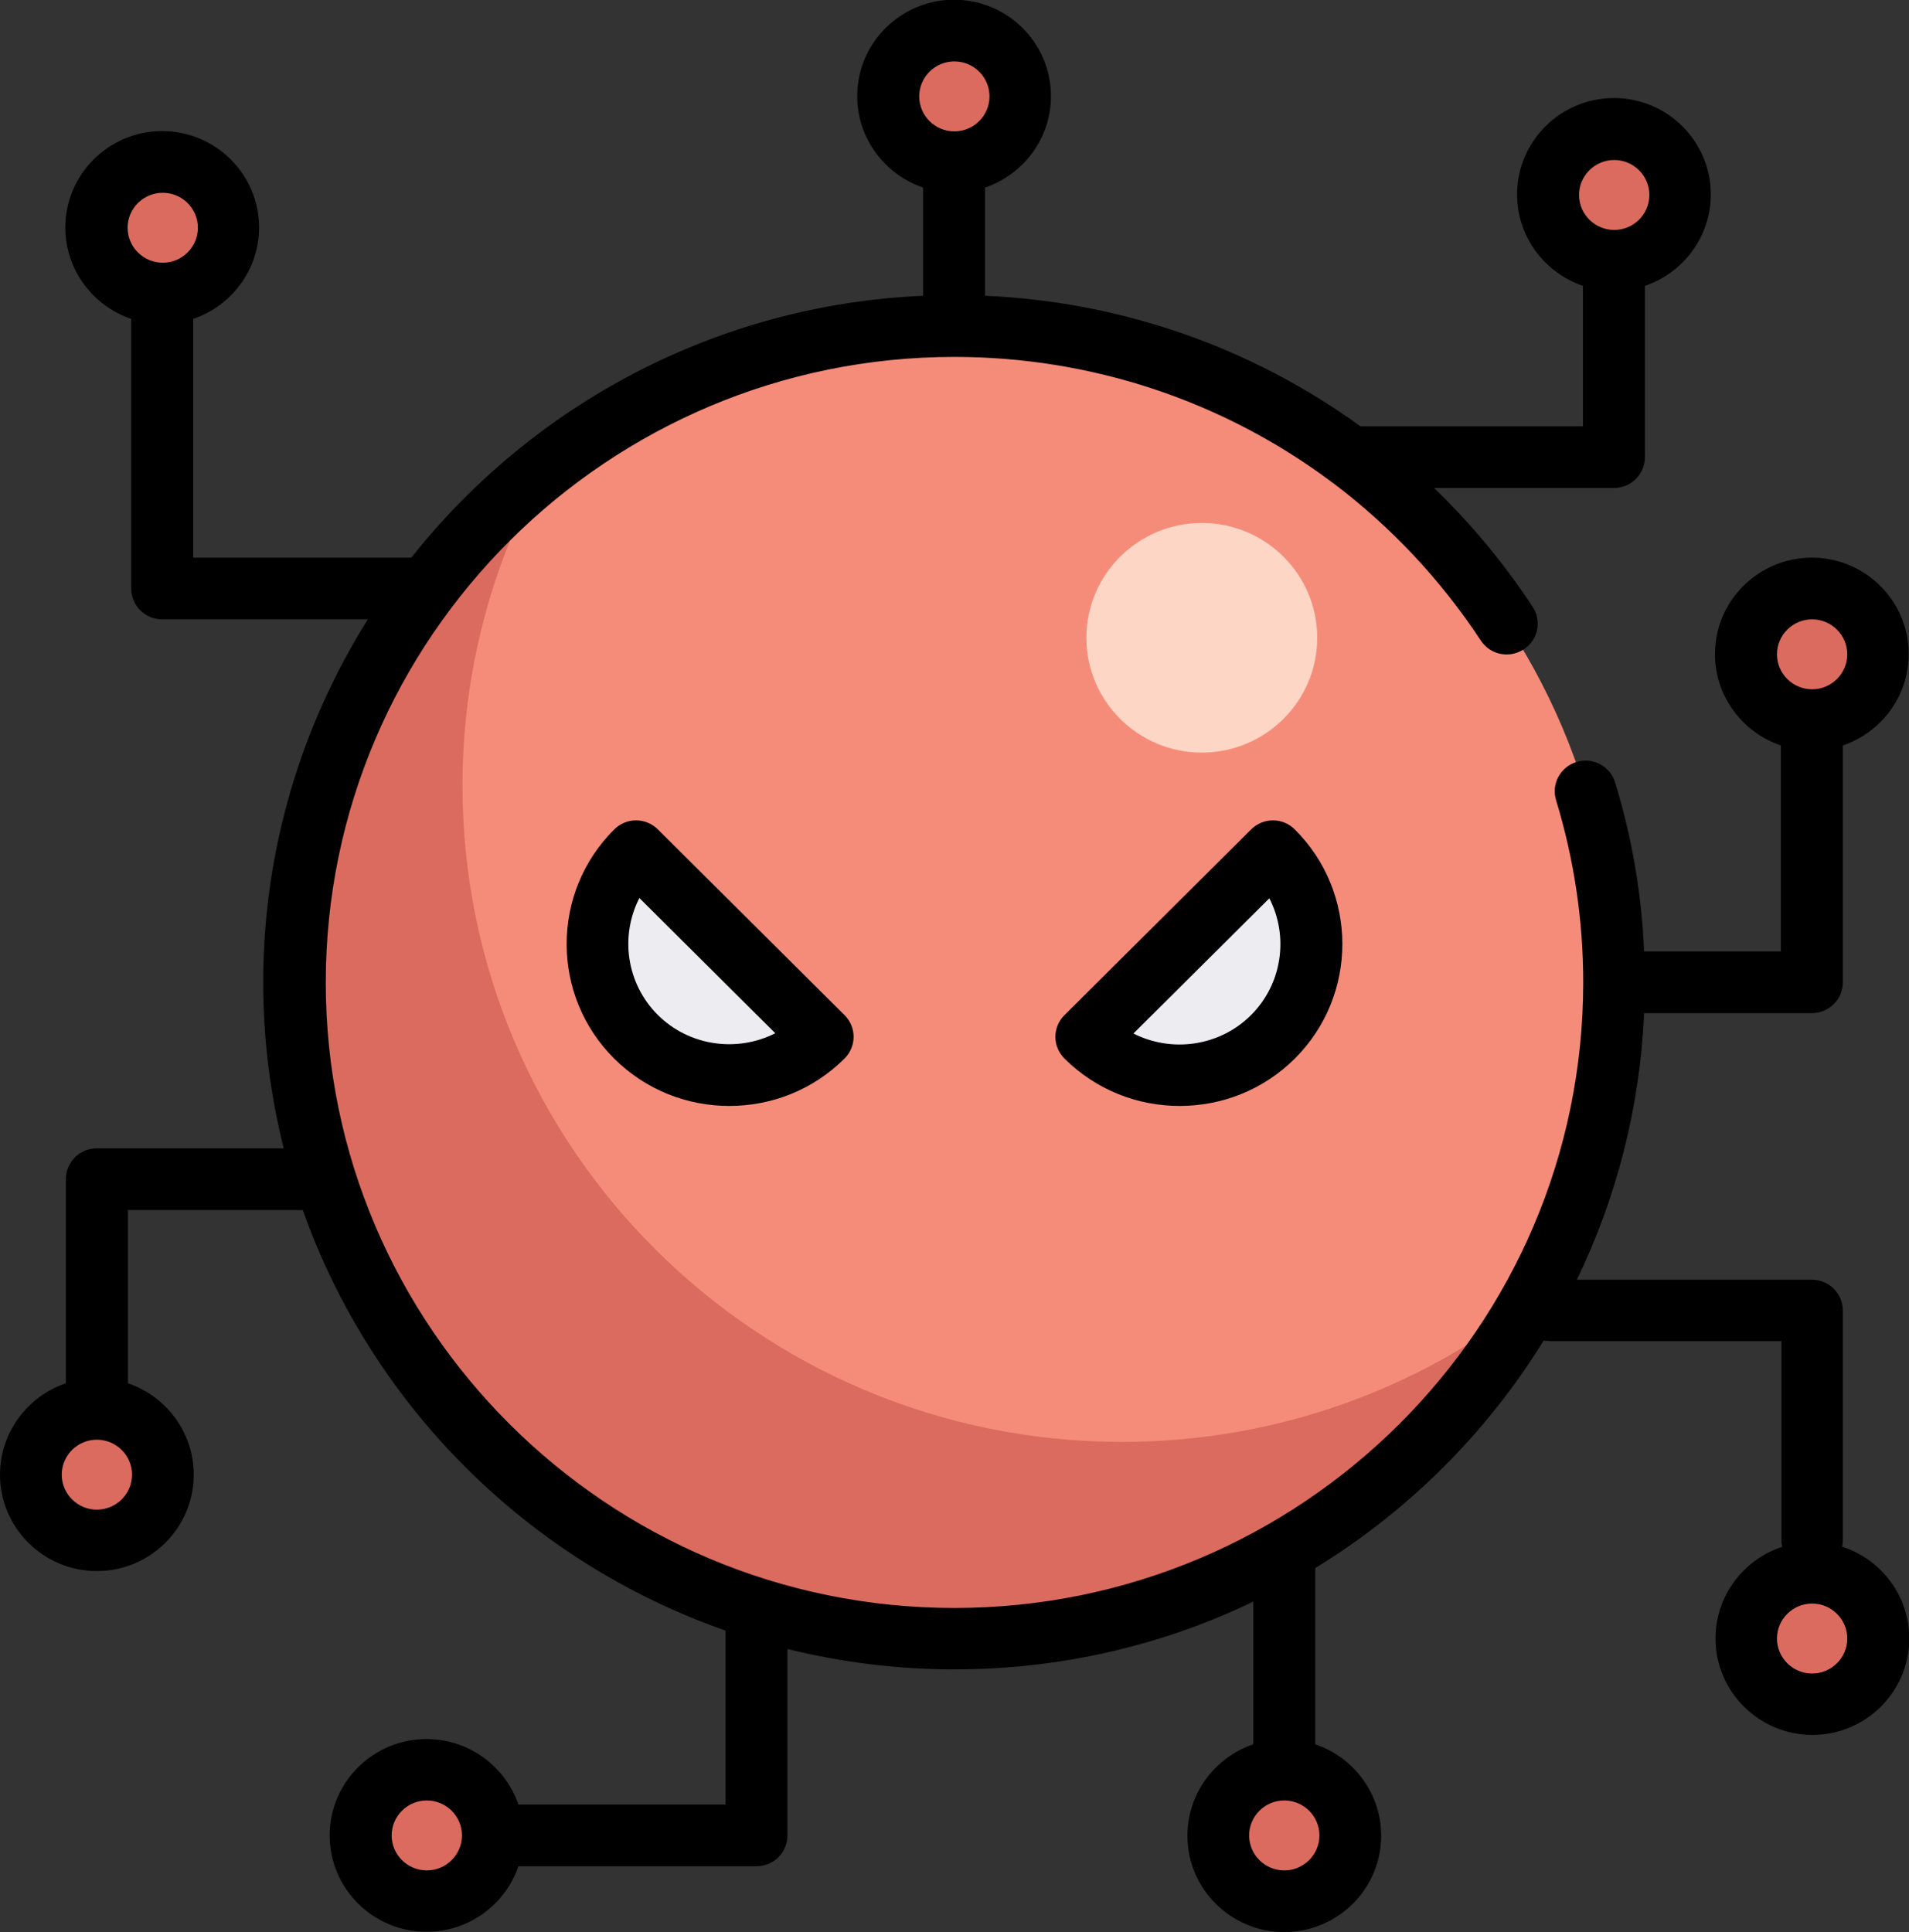 <?xml version="1.0" encoding="UTF-8"?>
<svg xmlns="http://www.w3.org/2000/svg" width="83" height="84" viewBox="0 0 83 84" fill="none">
  <rect x="0" y="0" width="83" height="84" fill="#333333" stroke="none"/>
  <g clip-path="url(#clip0_4_322)">
    <path d="M41.494 14.176C57.331 14.176 70.171 26.95 70.171 42.706C70.171 58.462 57.331 71.237 41.494 71.237C25.657 71.237 12.816 58.462 12.816 42.706C12.816 26.95 25.657 14.176 41.494 14.176Z" fill="#F58C79"></path>
    <path d="M48.787 62.689C32.95 62.689 20.109 49.914 20.109 34.158C20.109 29.153 21.409 24.448 23.683 20.354C17.064 25.585 12.816 33.655 12.816 42.718C12.816 58.474 25.657 71.249 41.494 71.249C52.301 71.249 61.712 65.299 66.597 56.511C61.699 60.378 55.514 62.689 48.775 62.689" fill="#DB6B5E"></path>
    <path d="M55.345 45.077C57.584 42.85 57.584 39.234 55.345 37.007L47.234 45.077C49.473 47.304 53.107 47.304 55.345 45.077Z" fill="#EDEDF1"></path>
    <path d="M27.655 45.077C25.416 42.85 25.416 39.234 27.655 37.007L35.766 45.077C33.527 47.304 29.893 47.304 27.655 45.077Z" fill="#EDEDF1"></path>
    <path d="M41.494 1.341C43.083 1.341 44.358 2.622 44.358 4.19C44.358 5.759 43.071 7.04 41.494 7.04C39.917 7.04 38.63 5.759 38.63 4.19C38.63 2.622 39.917 1.341 41.494 1.341Z" fill="#DB6B5E"></path>
    <path d="M70.184 5.615C71.772 5.615 73.048 6.896 73.048 8.465C73.048 10.033 71.76 11.314 70.184 11.314C68.607 11.314 67.319 10.033 67.319 8.465C67.319 6.896 68.607 5.615 70.184 5.615Z" fill="#DB6B5E"></path>
    <path d="M4.212 61.264C5.8 61.264 7.076 62.545 7.076 64.114C7.076 65.682 5.788 66.963 4.212 66.963C2.635 66.963 1.348 65.682 1.348 64.114C1.348 62.545 2.635 61.264 4.212 61.264Z" fill="#DB6B5E"></path>
    <path d="M7.076 7.04C8.665 7.04 9.94 8.321 9.94 9.889C9.94 11.458 8.653 12.739 7.076 12.739C5.5 12.739 4.212 11.458 4.212 9.889C4.212 8.321 5.5 7.04 7.076 7.04Z" fill="#DB6B5E"></path>
    <path d="M78.788 25.585C80.376 25.585 81.652 26.867 81.652 28.435C81.652 30.003 80.365 31.285 78.788 31.285C77.212 31.285 75.924 30.003 75.924 28.435C75.924 26.867 77.212 25.585 78.788 25.585Z" fill="#DB6B5E"></path>
    <path d="M78.788 68.388C80.376 68.388 81.652 69.669 81.652 71.237C81.652 72.806 80.365 74.087 78.788 74.087C77.212 74.087 75.924 72.806 75.924 71.237C75.924 69.669 77.212 68.388 78.788 68.388Z" fill="#DB6B5E"></path>
    <path d="M55.839 76.948C57.427 76.948 58.703 78.229 58.703 79.798C58.703 81.366 57.415 82.647 55.839 82.647C54.262 82.647 52.975 81.366 52.975 79.798C52.975 78.229 54.262 76.948 55.839 76.948Z" fill="#DB6B5E"></path>
    <path d="M18.557 76.948C20.145 76.948 21.421 78.229 21.421 79.798C21.421 81.366 20.133 82.647 18.557 82.647C16.98 82.647 15.693 81.366 15.693 79.798C15.693 78.229 16.98 76.948 18.557 76.948Z" fill="#DB6B5E"></path>
    <path d="M52.253 22.736C55.02 22.736 57.271 24.975 57.271 27.729C57.271 30.482 55.02 32.721 52.253 32.721C49.485 32.721 47.234 30.482 47.234 27.729C47.234 24.975 49.485 22.736 52.253 22.736Z" fill="#FDD6C5"></path>
    <path d="M54.395 44.131C53.011 45.508 50.929 45.771 49.28 44.933L55.189 39.055C56.031 40.695 55.767 42.766 54.383 44.143M54.395 36.062L46.284 44.131C45.754 44.658 45.754 45.496 46.284 46.023C47.667 47.4 49.473 48.082 51.29 48.082C53.107 48.082 54.912 47.4 56.296 46.023C59.052 43.281 59.052 38.803 56.296 36.062C55.767 35.535 54.924 35.535 54.395 36.062Z" fill="black"></path>
    <path d="M28.605 44.131C27.221 42.754 26.957 40.683 27.799 39.043L33.708 44.921C32.059 45.759 29.977 45.496 28.593 44.119M26.704 36.062C23.948 38.803 23.948 43.281 26.704 46.023C28.088 47.4 29.893 48.082 31.71 48.082C33.527 48.082 35.333 47.4 36.716 46.023C37.246 45.496 37.246 44.658 36.716 44.131L28.605 36.062C28.076 35.535 27.233 35.535 26.704 36.062Z" fill="black"></path>
    <path d="M78.788 72.758C77.946 72.758 77.26 72.075 77.26 71.237C77.26 70.399 77.946 69.717 78.788 69.717C79.63 69.717 80.316 70.399 80.316 71.237C80.316 72.075 79.63 72.758 78.788 72.758ZM55.839 81.318C54.996 81.318 54.31 80.636 54.31 79.798C54.31 78.96 54.996 78.277 55.839 78.277C56.681 78.277 57.367 78.96 57.367 79.798C57.367 80.636 56.681 81.318 55.839 81.318ZM18.557 81.318C17.714 81.318 17.028 80.636 17.028 79.798C17.028 78.96 17.714 78.277 18.557 78.277C19.399 78.277 20.085 78.96 20.085 79.798C20.085 80.636 19.399 81.318 18.557 81.318ZM4.212 65.634C3.37 65.634 2.684 64.951 2.684 64.114C2.684 63.275 3.37 62.593 4.212 62.593C5.054 62.593 5.74 63.275 5.74 64.114C5.74 64.951 5.054 65.634 4.212 65.634ZM7.076 8.381C7.919 8.381 8.604 9.063 8.604 9.901C8.604 10.739 7.919 11.422 7.076 11.422C6.234 11.422 5.548 10.739 5.548 9.901C5.548 9.063 6.234 8.381 7.076 8.381ZM41.494 2.67C42.336 2.67 43.022 3.352 43.022 4.19C43.022 5.029 42.336 5.711 41.494 5.711C40.652 5.711 39.966 5.029 39.966 4.19C39.966 3.352 40.652 2.67 41.494 2.67ZM70.184 6.956C71.026 6.956 71.712 7.639 71.712 8.477C71.712 9.315 71.026 9.997 70.184 9.997C69.341 9.997 68.655 9.315 68.655 8.477C68.655 7.639 69.341 6.956 70.184 6.956ZM78.788 26.927C79.63 26.927 80.316 27.609 80.316 28.447C80.316 29.285 79.63 29.968 78.788 29.968C77.946 29.968 77.26 29.285 77.26 28.447C77.26 27.609 77.946 26.927 78.788 26.927ZM80.088 67.262C80.112 67.166 80.124 67.071 80.124 66.963V56.978C80.124 56.236 79.522 55.637 78.776 55.637H68.559C70.268 52.105 71.303 48.178 71.483 44.047H78.776C79.522 44.047 80.124 43.449 80.124 42.706V32.41C81.784 31.847 82.988 30.279 82.988 28.435C82.988 26.124 81.099 24.245 78.776 24.245C76.453 24.245 74.564 26.124 74.564 28.435C74.564 30.279 75.767 31.847 77.428 32.41V41.365H71.483C71.375 38.863 70.954 36.397 70.22 34.014C70.003 33.308 69.257 32.913 68.547 33.128C67.837 33.344 67.44 34.086 67.656 34.792C68.439 37.355 68.836 40.013 68.836 42.706C68.836 57.708 56.573 69.908 41.494 69.908C26.415 69.908 14.164 57.708 14.164 42.718C14.164 27.729 26.427 15.517 41.494 15.517C47.475 15.517 53.167 17.444 57.812 20.892C57.873 20.94 57.933 20.988 57.993 21.024C60.46 22.892 62.626 25.178 64.383 27.848C64.792 28.471 65.623 28.639 66.248 28.232C66.874 27.824 67.043 26.998 66.633 26.376C65.382 24.472 63.938 22.748 62.349 21.215H70.171C70.918 21.215 71.519 20.617 71.519 19.875V12.428C73.18 11.865 74.383 10.296 74.383 8.453C74.383 6.142 72.494 4.262 70.171 4.262C67.849 4.262 65.96 6.142 65.96 8.453C65.96 10.296 67.163 11.865 68.824 12.428V18.534H59.148C54.443 15.121 48.799 13.122 42.83 12.859V8.153C44.49 7.591 45.694 6.022 45.694 4.178C45.694 1.868 43.805 -0.012 41.482 -0.012C39.159 -0.012 37.27 1.868 37.27 4.178C37.27 6.022 38.473 7.591 40.134 8.153V12.859C31.12 13.254 23.13 17.624 17.883 24.245H8.4V13.864C10.061 13.302 11.264 11.733 11.264 9.889C11.264 7.579 9.375 5.699 7.052 5.699C4.729 5.699 2.84 7.579 2.84 9.889C2.84 11.733 4.043 13.302 5.704 13.864V25.585C5.704 26.328 6.306 26.927 7.052 26.927H15.993C13.117 31.512 11.444 36.924 11.444 42.706C11.444 45.197 11.757 47.615 12.335 49.926H4.212C3.466 49.926 2.864 50.525 2.864 51.267V60.139C1.203 60.701 0 62.27 0 64.114C0 66.424 1.889 68.304 4.212 68.304C6.535 68.304 8.424 66.424 8.424 64.114C8.424 62.27 7.221 60.701 5.56 60.139V52.608H13.165C16.186 61.132 22.973 67.897 31.542 70.89V78.457H22.54C21.974 76.805 20.398 75.607 18.545 75.607C16.222 75.607 14.333 77.487 14.333 79.798C14.333 82.108 16.222 83.988 18.545 83.988C20.398 83.988 21.974 82.791 22.54 81.138H32.889C33.636 81.138 34.237 80.54 34.237 79.798V71.692C36.56 72.267 38.991 72.578 41.494 72.578C46.151 72.578 50.556 71.525 54.491 69.633V75.835C52.83 76.397 51.627 77.966 51.627 79.81C51.627 82.12 53.516 84 55.839 84C58.161 84 60.051 82.12 60.051 79.81C60.051 77.966 58.847 76.397 57.187 75.835V68.208C57.187 68.208 57.187 68.184 57.187 68.172C61.218 65.706 64.636 62.306 67.115 58.283C67.199 58.295 67.283 58.307 67.38 58.307H77.452V66.951C77.452 67.059 77.464 67.154 77.488 67.25C75.803 67.801 74.588 69.381 74.588 71.237C74.588 73.548 76.478 75.428 78.8 75.428C81.123 75.428 83.012 73.548 83.012 71.237C83.012 69.381 81.797 67.801 80.112 67.25" fill="black"></path>
  </g>
  <defs>
    <clipPath id="clip0_4_322">
      <rect width="83" height="84" fill="white"></rect>
    </clipPath>
  </defs>
</svg>
